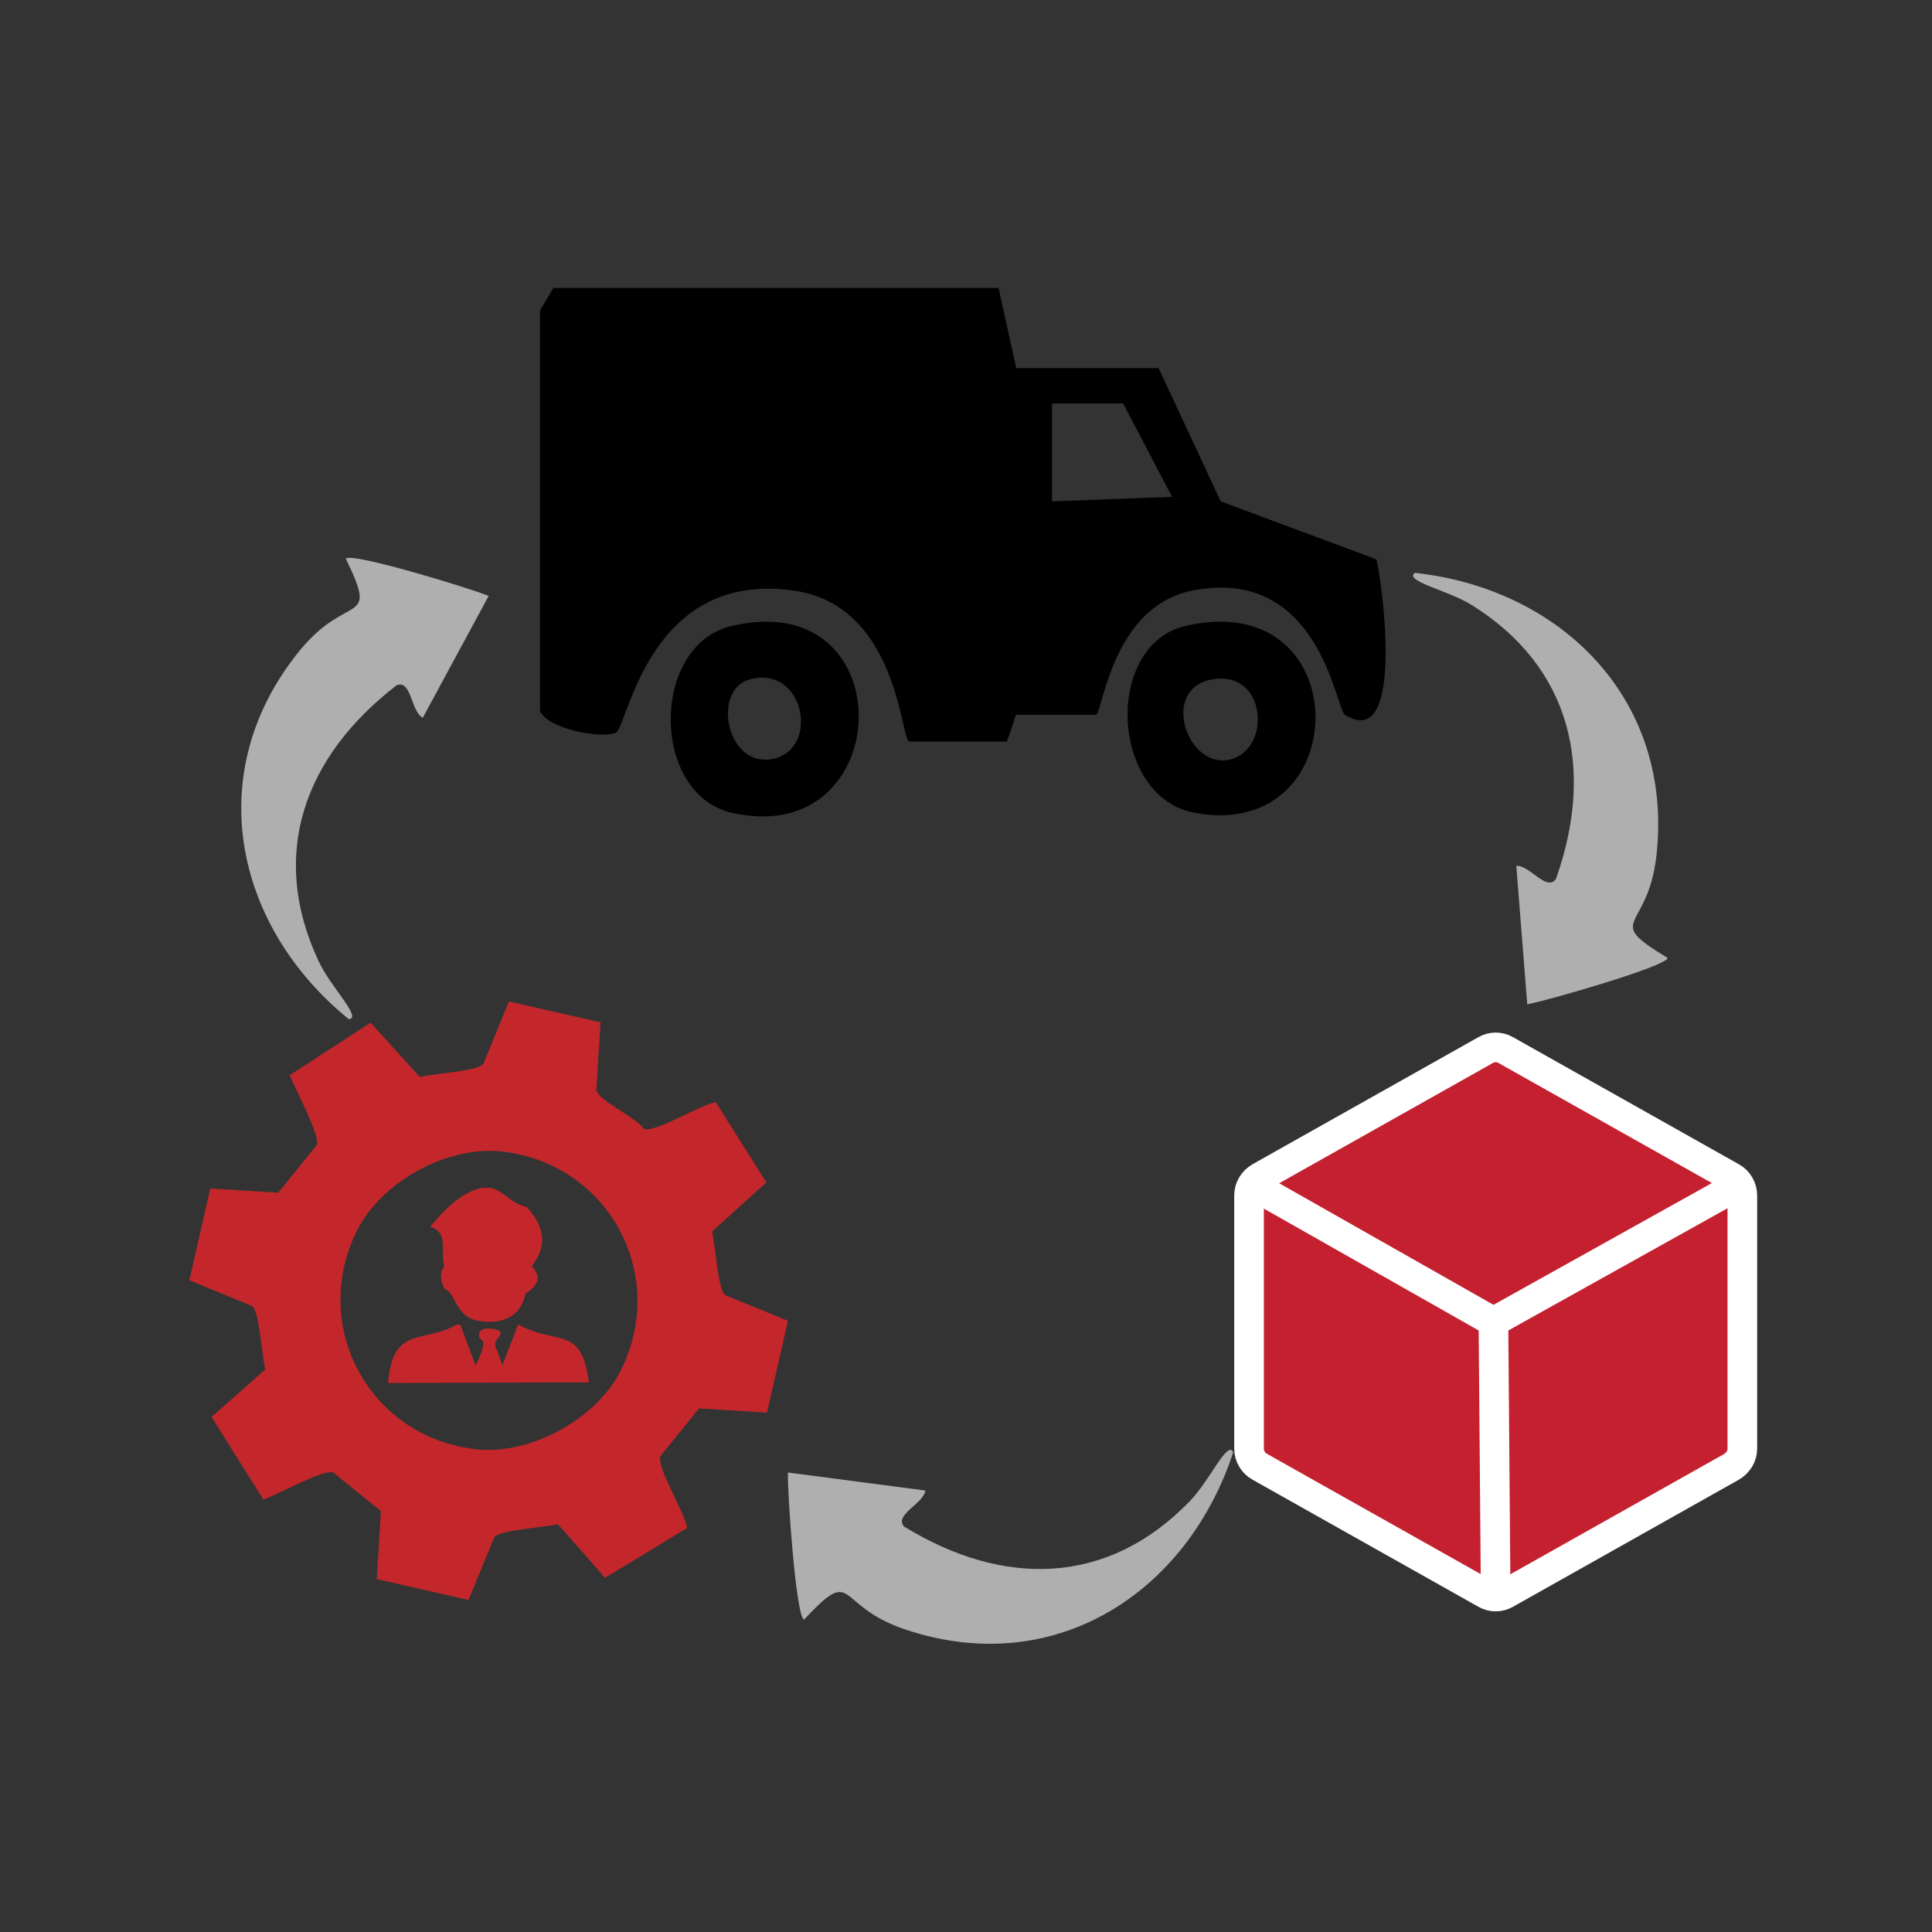 <?xml version="1.0" encoding="UTF-8"?>
<svg id="Layer_1" xmlns="http://www.w3.org/2000/svg" viewBox="0 0 60 60">
  <rect x="0" y="0" width="60" height="60" fill="#333333" stroke="none"/>
  <defs>
    <style>
      .cls-1 {
        fill: #c42030;
        stroke: #fff;
        stroke-miterlimit: 10;
        stroke-width: .92px;
      }

      .cls-2 {
        fill: #afafaf;
      }

      .cls-3 {
        fill: #c3272b;
      }
    </style>
  </defs>
  <g>
    <path class="cls-1" d="M38.79,44.99v-7.87c0-.23.13-.44.33-.56l7.02-3.95c.19-.11.43-.11.62,0l7.02,3.95c.2.11.33.33.33.56v7.87c0,.23-.13.44-.33.56l-7.02,3.95c-.19.11-.43.11-.62,0l-7.02-3.95c-.2-.11-.33-.33-.33-.56Z"/>
    <polyline class="cls-1" points="38.87 36.79 46.38 41.05 54.02 36.79"/>
    <line class="cls-1" x1="46.38" y1="41.05" x2="46.45" y2="49.58"/>
  </g>
  <path class="cls-3" d="M15.8,31.1l2.85.65c-.04.7-.09,1.4-.13,2.11.07.32,1.22.83,1.48,1.2.36.12,1.74-.75,2.23-.83.52.83,1.05,1.66,1.57,2.49l-1.69,1.53c.11.4.18,1.8.41,1.97.65.27,1.3.53,1.95.8l-.65,2.85c-.7-.04-1.4-.09-2.11-.13-.4.49-.8.99-1.2,1.48-.12.36.75,1.74.83,2.23-.85.52-1.7,1.04-2.55,1.55-.49-.56-.98-1.12-1.47-1.67-.4.11-1.8.18-1.97.41-.27.65-.53,1.3-.8,1.95l-2.85-.65c.04-.7.09-1.4.13-2.11-.49-.4-.99-.8-1.48-1.2-.32-.11-1.74.7-2.17.84-.54-.86-1.08-1.71-1.61-2.57.56-.49,1.12-.98,1.67-1.47-.11-.4-.18-1.8-.41-1.97-.65-.27-1.3-.53-1.95-.8l.65-2.85c.7.04,1.4.09,2.11.13.4-.49.8-.99,1.2-1.48.11-.31-.69-1.75-.84-2.17.84-.54,1.67-1.09,2.51-1.63l1.53,1.69c.4-.11,1.8-.18,1.97-.41.27-.65.53-1.3.8-1.95ZM15.57,35.76c-1.69-.18-3.72.94-4.48,2.45-1.49,2.98.39,6.44,3.71,6.8,1.68.18,3.72-.94,4.48-2.45,1.49-2.98-.39-6.44-3.71-6.8Z"/>
  <g>
    <path class="cls-3" d="M15.24,36.89c.48.13.61.49,1.11.59.98,1.04.18,1.75.17,1.85,0,.05.51.4-.2.84-.14.71-.69.96-1.41.86-.79-.11-.73-.87-1.11-1.01-.11-.22-.17-.49,0-.69-.14-.45.15-1.07-.44-1.23.43-.52.91-1.03,1.58-1.21.1,0,.2,0,.3,0Z"/>
    <path class="cls-3" d="M14.23,41.13l.07.02.47,1.26c.43-.88.15-.78.12-.86-.13-.44.61-.27.64-.2.07.18-.17.2-.15.44,0,.03.17.41.22.62l.49-1.28c1.2.67,1.97,0,2.2,1.8l-6.24.02c.16-1.81,1.06-1.2,2.17-1.83Z"/>
  </g>
  <path class="cls-2" d="M47.43,31.19c.61-.11,4.33-1.18,4.36-1.44-2.03-1.23-.62-.8-.35-3.16.55-4.83-2.92-8.3-7.5-8.8-.34.26,1,.53,1.75.99,3.13,1.94,3.84,5.12,2.63,8.52-.29.4-.82-.44-1.23-.41l.34,4.3Z"/>
  <path class="cls-2" d="M24.47,45.74c-.02.62.25,4.48.5,4.56,1.62-1.73.92-.43,3.16.31,4.61,1.54,8.73-1.13,10.17-5.51-.18-.39-.72.87-1.34,1.51-2.55,2.65-5.8,2.69-8.88.8-.33-.36.6-.71.66-1.12l-4.27-.56Z"/>
  <path class="cls-2" d="M15.18,18.51c-.57-.24-4.28-1.37-4.44-1.16,1.03,2.13.08,1.01-1.42,2.84-3.08,3.76-2.06,8.56,1.51,11.46.43-.03-.56-.99-.93-1.79-1.57-3.33-.44-6.38,2.42-8.58.46-.18.44.82.81,1.01l2.05-3.79Z"/>
  <g>
    <path d="M17.2,8.94h13.81c.18.83.37,1.66.55,2.49h4.42c.64,1.38,1.29,2.76,1.93,4.14,1.61.6,3.22,1.2,4.83,1.8.12.28.98,6.05-.97,4.83-.29-.18-.78-4.6-4.69-3.87-2.53.47-2.82,3.73-3.04,3.87h-2.49c-.09.28-.18.55-.28.83h-3.04c-.27-.17-.37-4.24-3.59-4.69-4.53-.64-5.15,4.28-5.52,4.42-.52.19-2.16-.15-2.35-.69v-12.43c.14-.23.28-.46.41-.69ZM32.67,12.53v3.04c1.24-.05,2.49-.09,3.73-.14-.51-.97-1.01-1.93-1.52-2.9h-2.21Z"/>
    <path d="M22.72,19.44c5.39-1.27,5.14,6.98,0,5.8-2.51-.58-2.53-5.2,0-5.8ZM23.28,21.1c-1.14.31-.75,2.57.55,2.49,1.67-.11,1.23-2.97-.55-2.49Z"/>
    <path d="M36.81,19.44c5.37-1.26,5.32,6.75.28,5.8-2.6-.49-2.82-5.2-.28-5.8ZM37.64,21.1c-1.62.29-.78,2.79.55,2.49,1.31-.3,1.16-2.8-.55-2.49Z"/>
  </g>
</svg>